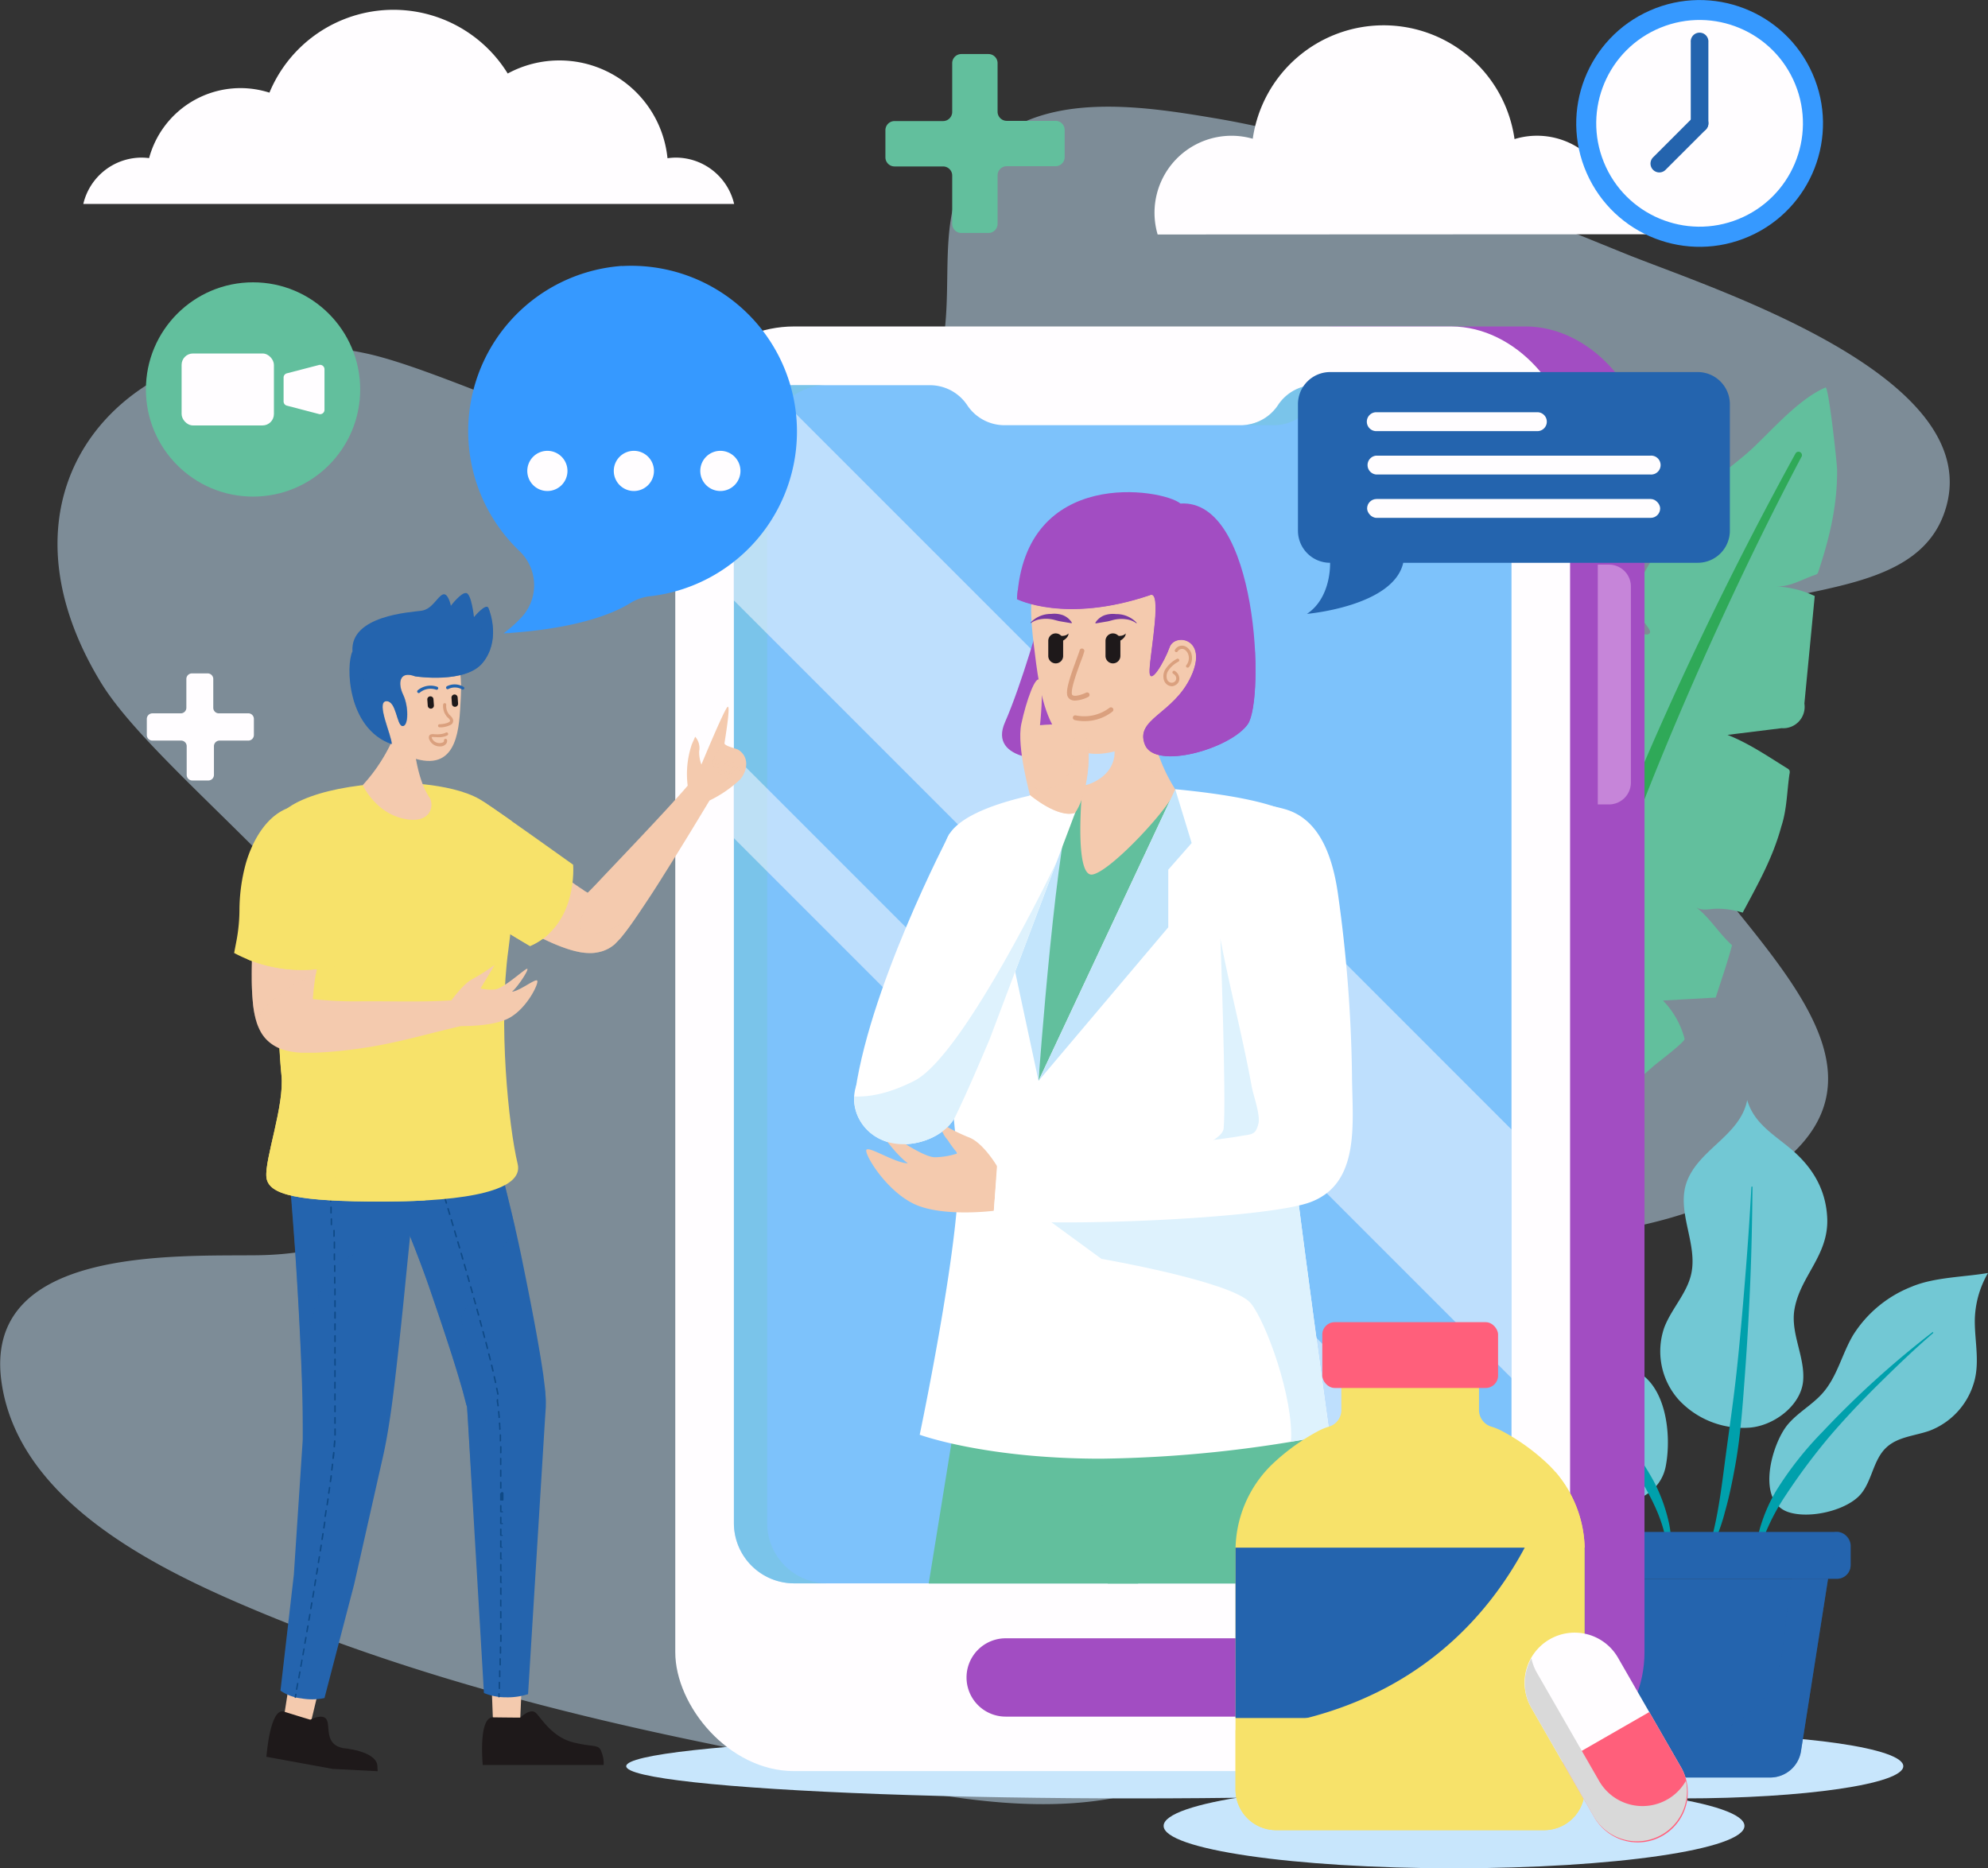 <svg xmlns="http://www.w3.org/2000/svg" viewBox="0 0 355.34 333.94"><rect x="0" y="0" width="355.34" height="333.94" fill="#333333" stroke="none"/><defs><style>.cls-1{isolation:isolate;}.cls-2,.cls-3{fill:#c8e6fc;}.cls-13,.cls-15,.cls-2,.cls-20,.cls-9{opacity:0.5;}.cls-13,.cls-2,.cls-20,.cls-24,.cls-28,.cls-3,.cls-31,.cls-32,.cls-9{mix-blend-mode:multiply;}.cls-4{fill:#62bf9d;}.cls-5{fill:#2fa958;}.cls-6{fill:#72c8d4;}.cls-7{fill:#00a0ac;}.cls-8,.cls-9{fill:#2464ae;}.cls-10,.cls-15{fill:#fffdff;}.cls-11,.cls-24{fill:#a24dc2;}.cls-12{fill:#7dc2fb;}.cls-14{fill:#78c5d9;}.cls-15{mix-blend-mode:soft-light;}.cls-16{fill:#fff;}.cls-17,.cls-20{fill:#f4caae;}.cls-18{fill:#c3e5fc;}.cls-19{fill:#def2fd;}.cls-21{fill:#1e191a;}.cls-22{fill:#daa07e;}.cls-23{fill:#7838a1;}.cls-25{fill:#c685d9;}.cls-26{fill:#0f4a87;}.cls-27,.cls-28{fill:#f7e26a;}.cls-29{fill:#3699ff;}.cls-30,.cls-31{fill:#ff5f7b;}.cls-32{fill:#d9d9d9;}</style></defs><g class="cls-1"><g id="Layer_2" data-name="Layer 2"><g id="Layer_1-2" data-name="Layer 1"><path class="cls-2" d="M216.9,21.09c-11.88-2-27.93-4.47-38.26,3.29-13.27,10-7.38,24.63-10.42,38.54-10.28,46.93-77.74,5.52-103,.2C26.18,54.91-4.71,84.53,18,121.93c13,21.48,74.47,61.24,55.13,91.13-5.57,8.6-17,11.18-27.23,11.3-15.22.16-49.33-1.4-45.58,23,3.11,20.32,25.89,32.09,42.8,39.37,26.59,11.43,54.77,19,83.09,24.82,27.14,5.55,67.33,20.64,92,1.54a24.33,24.33,0,0,0,8.2-10.48c6-16.38-9-31.85-6.38-47.71,2.75-16.49,22.14-26.5,36.73-29.83,18.09-4.14,37.66-3.51,54-12.24,43.54-23.21-15.37-53.51-17.44-79.62-2.88-36.38,45.81-18.45,54.14-41.35,8.92-24.52-42-40.43-57.08-46.57C269.25,36.74,242.16,25.29,216.9,21.09Z"/><ellipse class="cls-3" cx="259.9" cy="326.35" rx="51.91" ry="7.58"/><ellipse class="cls-3" cx="300.78" cy="315.68" rx="39.42" ry="5.76"/><ellipse class="cls-3" cx="202.95" cy="315.68" rx="91.02" ry="5.76"/><path class="cls-4" d="M303.06,162.09c1.15.84,2.59.32,3.8.33a15.25,15.25,0,0,1,4.63.7c2.74-5.13,5.38-9.76,6.91-15.41,1-3,1-6.27,1.46-9.39a1.09,1.09,0,0,0,0-.62,1,1,0,0,0-.37-.35c-3.48-2.15-6.85-4.48-10.71-6l9.68-1.2a3.82,3.82,0,0,0,4.06-4.4q.93-9.6,1.85-19.22a17.86,17.86,0,0,0-6.93-1.71c2.52.1,4.7-1.29,7-2.07a.9.9,0,0,0,.4-.21,1,1,0,0,0,.16-.32c2-6,3.41-11.82,3.37-18.23,0-1-1.51-15-2.08-14.73-4.67,2-9.35,7.38-13,10.83-2.13,2-4.53,3.66-6.7,5.65a1.67,1.67,0,0,0-.59.8,1.72,1.72,0,0,0,.11.89c.14.43.74,4.73,1.34,4.81a22.74,22.74,0,0,0-5.14.22,2.36,2.36,0,0,0-.78.16,2.41,2.41,0,0,0-.65.46c-3.88,3.41-6.77,8.55-8.94,13.27-.47,1,.25,2.36.73,3.25.3.56,2.43,2.91,2.27,3.4-.55,1.67-5.21-2.29-5.66-1.62q-7,10.64-13.1,21.81a4.11,4.11,0,0,0-.71,2.21,4.17,4.17,0,0,0,1.21,2.3l6.08,7.27c-3.11.89-7.35-.36-10.36-1.16a.78.78,0,0,0-.45,0,.77.77,0,0,0-.39.47,27,27,0,0,0-2.09,6.47c-.9,4.91-3.65,9.3-4.47,14.31-.08.53,6.81,2.36,7.29,4.08a22.43,22.43,0,0,0-8.67.58c-1.58.46-.51,9.08-.29,10.31a32,32,0,0,0,4.41,11.4c2.47,3.88,6,8.13,10.88,8.15a15.58,15.58,0,0,0,11.08-3.9l5.88-5.15c.6-.53,5.66-4.33,5.53-4.85a15.41,15.41,0,0,0-3.87-6.85l9.43-.53c1-3.11,2.06-6.17,2.92-9.35C307.18,166.78,305.57,163.92,303.06,162.09Z"/><path class="cls-5" d="M322,81.65c-5.74,10.86-11.1,21.95-16.17,33.15s-9.83,22.54-14.18,34-8.21,23.15-11.36,35c-.79,3-1.6,5.91-2.2,8.91s-1.36,6-1.92,9-1.07,6-1.48,9c-.19,1.49-.37,3-.48,4.48-.06.74-.11,1.48-.13,2.21l0,1.07c0,.32,0,.77,0,.9v.08a2.1,2.1,0,0,1-4.17.48v-.07a11.82,11.82,0,0,1,0-1.4l0-1.24c.05-.81.11-1.6.19-2.4.15-1.58.37-3.13.6-4.68.48-3.09,1.07-6.15,1.7-9.19s1.41-6,2.13-9.06,1.55-6,2.41-9c3.43-11.9,7.58-23.56,12.16-35s9.61-22.74,14.92-33.87S315,91.85,320.93,81.06a.61.61,0,0,1,.84-.24.62.62,0,0,1,.25.82Z"/><path class="cls-6" d="M341.64,230c4.06-1.73,9.35-1.73,13.7-2.47a17.4,17.4,0,0,0-2.36,8.61c0,3.72.95,7.57-.22,11.2a13.13,13.13,0,0,1-7.86,8.38c-2.63.93-5.68,1.07-7.73,3-2.5,2.31-2.56,6.45-5,8.79-2.78,2.63-8.89,3.95-12.5,2.76-5.86-1.93-3-12.23-.11-15.67,1.8-2.14,4.37-3.5,6.21-5.59,2.65-3,3.45-7,5.46-10.38A21.68,21.68,0,0,1,341.64,230Z"/><path class="cls-6" d="M258.47,239.53a10.9,10.9,0,0,0,5.47,8c3.06,1.67,7,1.94,9.23,4.64,2,2.49,1.73,6.06,2.73,9.1a11.13,11.13,0,0,0,7.37,7.12c5.45,1.56,13.22,0,14.46-6.28,1.08-5.47.19-14.86-5.84-17.31-3.26-1.33-7.82-.63-10.15-3.74-1.58-2.11-1.18-5.06-2-7.57-2.77-8.87-16.48-8.06-23.72-7.29C257.53,226,258.29,238.12,258.47,239.53Z"/><path class="cls-6" d="M297.46,237.32c1.27-3.38,4.07-6.12,4.84-9.65,1.14-5.21-2.43-10.69-1-15.81,1.8-6.29,9.73-8.69,11-15.24,1.18,4.12,4.7,6.13,7.81,8.74,3.81,3.21,6.25,7.18,6.49,12.31.32,6.82-5,10.5-5.9,16.66-.57,4.16,1.93,8.24,1.6,12.43-.34,4.49-5.39,8.24-9.89,8.43a15.71,15.71,0,0,1-12.35-5A13,13,0,0,1,297.46,237.32Z"/><path class="cls-7" d="M264.59,233.2c3.82,3.1,7.47,6.39,11,9.81a135.2,135.2,0,0,1,10.05,10.69c1.57,1.87,3,3.82,4.41,5.82.71,1,1.36,2,2,3s1.3,2,1.87,3.09c2.36,4.16,4.35,8.68,4.1,13.62a.11.11,0,0,0,.09.11.1.1,0,0,0,.1-.07,15.6,15.6,0,0,0,0-7.5,29.94,29.94,0,0,0-2.64-7.07,58.19,58.19,0,0,0-8.83-12,136,136,0,0,0-10.55-10.39c-3.71-3.25-7.54-6.36-11.53-9.26a.09.09,0,0,0-.11.15Z"/><path class="cls-7" d="M345.43,238.1a167,167,0,0,0-19.64,17.79,61.14,61.14,0,0,0-8.27,10.49,28.58,28.58,0,0,0-2.76,6.18,12.06,12.06,0,0,0-.28,6.73.09.09,0,0,0,.12.06.11.11,0,0,0,.07-.1A14.2,14.2,0,0,1,316,273a38.22,38.22,0,0,1,3.11-5.63,113.26,113.26,0,0,1,7.79-10.48c2.84-3.33,5.87-6.53,9-9.62s6.31-6.14,9.63-9a.1.1,0,0,0,0-.14A.09.09,0,0,0,345.43,238.1Z"/><path class="cls-7" d="M313.05,212.17c-.3,5.54-.69,11.07-1.14,16.59s-.92,11.05-1.52,16.55-1.43,11-2.14,16.45-1.42,10.95-3.18,16.19h0a.1.1,0,0,0,.06.13.1.1,0,0,0,.11-.05,33.18,33.18,0,0,0,3.08-7.8c.77-2.7,1.32-5.44,1.82-8.18,1-5.5,1.36-11.06,1.77-16.6s.72-11.08.95-16.63.33-11.1.38-16.65a.09.09,0,0,0-.1-.09A.09.09,0,0,0,313.05,212.17Z"/><path class="cls-8" d="M283.48,282.18l4.86,30.95A5.57,5.57,0,0,0,294,317.7h22.25a5.57,5.57,0,0,0,5.64-4.57l4.86-30.95Z"/><path class="cls-9" d="M320.34,282.18c-.29,1.85-.59,3.71-.88,5.57-.73,4.68-.5,9.9-3,14.07-2.18,3.57-5.68,6-9.3,7.92s-6.46,1.58-10.49,1.58h-8c-.19,0-.36,0-.54,0l.29,1.85A5.57,5.57,0,0,0,294,317.7h22.25a5.57,5.57,0,0,0,5.64-4.57l4.86-30.95Z"/><rect class="cls-8" x="279.42" y="273.81" width="51.36" height="8.37" rx="2.44"/><path class="cls-9" d="M328.34,273.81h-.42v3.51a2.44,2.44,0,0,1-2.44,2.44H279.42a2.45,2.45,0,0,0,2.44,2.42h46.48a2.45,2.45,0,0,0,2.45-2.45v-3.48A2.45,2.45,0,0,0,328.34,273.81Z"/><circle class="cls-4" cx="45.23" cy="69.61" r="19.15"/><rect class="cls-10" x="32.46" y="63.18" width="16.5" height="12.86" rx="2.03"/><path class="cls-10" d="M57,65.24l-5.7,1.48a.78.78,0,0,0-.61.76v4.26a.78.78,0,0,0,.61.77L57,74a.78.78,0,0,0,1-.76V66A.79.79,0,0,0,57,65.24Z"/><rect class="cls-11" x="217.84" y="58.35" width="76.1" height="258.21" rx="21.25"/><rect class="cls-10" x="120.7" y="58.35" width="159.94" height="258.21" rx="21.25"/><path class="cls-12" d="M259.4,68.82H235.14a8,8,0,0,0-6.68,3.58h0A8,8,0,0,1,221.78,76H179.57a8,8,0,0,1-6.68-3.57h0a8,8,0,0,0-6.68-3.58H142A10.78,10.78,0,0,0,131.18,79.6V272.26A10.77,10.77,0,0,0,142,283H259.4a10.77,10.77,0,0,0,10.77-10.77V79.6A10.78,10.78,0,0,0,259.4,68.82Z"/><g class="cls-13"><path class="cls-14" d="M234.41,72.4h0a8,8,0,0,1,6.69-3.58h-6a8,8,0,0,0-6.68,3.58h0A8,8,0,0,1,221.78,76h5.95A8,8,0,0,0,234.41,72.4Z"/><path class="cls-14" d="M137.13,272.26V79.6a10.78,10.78,0,0,1,10.78-10.78H142A10.78,10.78,0,0,0,131.18,79.6V272.26A10.77,10.77,0,0,0,142,283h5.95A10.77,10.77,0,0,1,137.13,272.26Z"/></g><path class="cls-11" d="M221.59,292.82H179.76a7,7,0,0,0,0,14h41.83a7,7,0,0,0,0-14Z"/><path class="cls-15" d="M270.17,246.31V201.88L137.91,69.61a10.77,10.77,0,0,0-6.73,10v27.71Z"/><path class="cls-15" d="M131.18,135v14.81L263.57,282.2a10.8,10.8,0,0,0,6.47-8.34Z"/><path class="cls-4" d="M202.5,250.45a42.94,42.94,0,0,1,.93,32.58H166l5.13-31.68Z"/><path class="cls-4" d="M234.21,249.46a55.09,55.09,0,0,1-1.6,33.57H198l-2.15-29.88Z"/><path class="cls-16" d="M196.77,140.2S225,141,231.61,146s-1.84,49.9,0,65,6.06,45.44,6.06,45.44a224.3,224.3,0,0,1-40.9,4.28c-20.76,0-32.38-4.28-32.38-4.28s7.93-37.7,6.83-48.92-4.95-49.78-2-57.52S196.77,140.2,196.77,140.2Z"/><path class="cls-16" d="M169.73,149s-14.92,28.42-17.07,47.74c4.43,9.33,16.89,2.65,16.89,2.65s9.88-37.19,10.87-43.53S169.73,149,169.73,149Z"/><path class="cls-4" d="M210.07,141.08l-24.44,52.1s1.42-42.23,6.59-52.34C194.15,139.9,207.94,139.32,210.07,141.08Z"/><path class="cls-17" d="M205.37,125.94a30.26,30.26,0,0,0,4.7,15.14c0,2.22-11.5,14.78-14.84,15.23s-1.75-15.81-1.75-15.81,8.1-1.49,5.11-9.66C199.25,127.94,205.37,125.94,205.37,125.94Z"/><polygon class="cls-18" points="210.07 141.08 213 150.68 208.82 155.44 208.82 165.74 185.63 193.18 210.07 141.08"/><path class="cls-18" d="M185.63,193.18s3.3-46,6.59-52.34l-7,7.13v6L179,162.25Z"/><path class="cls-16" d="M192.16,145.32l-15.26,40.4c-1.93,4.54-3.82,9-6.07,13.7-2,4.11-8.44,6.25-12.9,4.44s-6.48-6.61-4.52-10.72a9.13,9.13,0,0,1,.45-.82l0-.08c2.49-3.86,5-8.12,7.4-12.3l7.25-12.71,15.56-25.11S193.05,143.12,192.16,145.32Z"/><path class="cls-17" d="M178.28,208.54s-2.47-4.24-5.06-5.24a31.47,31.47,0,0,1-3.43-1.61c-.22-.12-1.29-.87-1.53-.7s.1,1,.17,1.25a5.2,5.2,0,0,0,.94,1.49,24.17,24.17,0,0,0,1.79,2.42,13.58,13.58,0,0,1-4,.69c-2.33.07-8.54-4.63-9.66-5s2.78,4.71,4.78,6.08c-2.17,0-6.82-3-7.39-2.44s3.33,7.19,8.39,9.66,14.35,1.27,14.35,1.27Z"/><path class="cls-19" d="M218.14,167.83s1.07,28.59.58,33.86-37.32,12-37.32,12L196.87,225s23.55,4.07,26.71,7.95c2.74,3.38,7.7,17,7.17,24.73,4.3-.71,6.92-1.26,6.92-1.26s-4.22-30.35-6.06-45.44c-1-8.43,1.16-26.17,2.14-41.06C226.93,168,221,165.89,218.14,167.83Z"/><path class="cls-16" d="M178.28,207.31c10.4-.14,39.07-3.46,43.11-4.2,2.39-.43,3-.16,3.54-2.25.39-1.59-.89-5-1.19-6.63-2.44-13.45-6.65-27.16-7.59-40.83-.45-6.38,3-11.73,13.47-8.79,5.75,1.61,8.48,7.48,9.57,15.45a252.76,252.76,0,0,1,2.47,32.28c.06,8.27,1.59,19.25-7.55,22.57-8.05,2.92-45.86,4.5-56.56,3Z"/><path class="cls-19" d="M188.91,153.92s-16.53,34.7-25.48,39.26c-4.8,2.44-8.37,2.91-10.75,2.79a8.08,8.08,0,0,0,5.25,7.89c4.46,1.81,10.94-.33,12.9-4.44,2.25-4.69,4.14-9.16,6.07-13.7l12-31.8Z"/><path class="cls-20" d="M208.28,137.92a31.14,31.14,0,0,1-2.91-12s-6.12,2-6.78,4.9a9.06,9.06,0,0,1,.62,4.06A12.44,12.44,0,0,0,208.28,137.92Z"/><path class="cls-11" d="M186,110.18s-3.33,12-6.37,18.92,7.76,7.46,13.67,5.93S193.56,112.86,186,110.18Z"/><path class="cls-17" d="M216.17,107.39s-.91,21.1-15,26.3-15.35-10.15-16.39-18.47-2-22,16.59-22C216.39,93.23,216.17,107.39,216.17,107.39Z"/><path class="cls-11" d="M181.8,107.05s8.59,4.42,23.7-.68c2.33-1.24.16,9.89,0,13.29s2.64-1.39,3.57-4,7-1.61,3.85,5.2-10.08,7.57-8.26,12.2,15.27.77,18.37-3.6S224.85,89.13,211,90C207.76,87.33,183.15,83.38,181.8,107.05Z"/><path class="cls-21" d="M198.94,113.21a1.33,1.33,0,0,1,1.32,1.35l0,2.68a1.33,1.33,0,0,1-2.66,0l0-2.67A1.33,1.33,0,0,1,198.94,113.21Z"/><path class="cls-21" d="M188.71,113.21a1.33,1.33,0,0,1,1.32,1.35l0,2.68a1.33,1.33,0,1,1-2.66,0l0-2.67A1.33,1.33,0,0,1,188.71,113.21Z"/><path class="cls-22" d="M192.18,125.22a1.75,1.75,0,0,1-.83-.18,1.22,1.22,0,0,1-.62-1c-.13-1.17.72-3.59,1.68-6.18.27-.74.53-1.43.57-1.64a.43.43,0,0,1,.84.16,14.9,14.9,0,0,1-.61,1.77c-.65,1.77-1.74,4.73-1.63,5.8,0,.22.11.29.18.33.46.25,1.66-.13,2.37-.48a.44.44,0,0,1,.58.2.43.43,0,0,1-.2.57A5.87,5.87,0,0,1,192.18,125.22Z"/><path class="cls-22" d="M193.85,128.89a7.87,7.87,0,0,1-1.76-.19.44.44,0,0,1-.31-.53.43.43,0,0,1,.53-.3,7.45,7.45,0,0,0,6-1.36.44.44,0,0,1,.6.07.43.43,0,0,1-.07.61A8.07,8.07,0,0,1,193.85,128.89Z"/><path class="cls-21" d="M199.61,113.63s1.13.2,1.6-.42c.06.67-.85,1.29-1.19,1.39S199.61,113.63,199.61,113.63Z"/><path class="cls-21" d="M189.38,113.63s1.13.2,1.6-.42c.06.67-.85,1.29-1.2,1.39S189.38,113.63,189.38,113.63Z"/><path class="cls-23" d="M195.79,111.3a3.31,3.31,0,0,1,1.63-1.33,4.65,4.65,0,0,1,2.06-.21,4.94,4.94,0,0,1,3.68,1.54.05.05,0,0,1,0,.08.06.06,0,0,1-.07,0h0a3.89,3.89,0,0,0-1.72-.68,5.92,5.92,0,0,0-1.83,0c-.62.08-1.18.32-1.77.4l-1.89.32h0s-.07,0-.07,0S195.79,111.31,195.79,111.3Z"/><path class="cls-23" d="M191.5,111.39l-1.88-.32c-.59-.08-1.16-.32-1.77-.4a5.91,5.91,0,0,0-1.83,0,3.89,3.89,0,0,0-1.73.68h0a.06.06,0,0,1-.08,0,.11.11,0,0,1,0-.08,5,5,0,0,1,3.68-1.54,4.65,4.65,0,0,1,2.06.21,3.31,3.31,0,0,1,1.63,1.33.05.05,0,0,1,0,.08h-.05Z"/><path class="cls-22" d="M212.25,119.33a.34.34,0,0,1-.18-.07.29.29,0,0,1,0-.4,2,2,0,0,0,.39-1.63,1.67,1.67,0,0,0-.74-1.13.91.91,0,0,0-1.22.33.28.28,0,1,1-.48-.3,1.44,1.44,0,0,1,2-.52,2.16,2.16,0,0,1,1,1.51,2.64,2.64,0,0,1-.5,2.1A.3.3,0,0,1,212.25,119.33Z"/><path class="cls-22" d="M209.49,122.66a1.54,1.54,0,0,1-.71-.19,1.56,1.56,0,0,1-.76-1,2.4,2.4,0,0,1,.23-1.77,5.51,5.51,0,0,1,2.11-1.94.29.29,0,0,1,.39.11.28.28,0,0,1-.11.39,4.86,4.86,0,0,0-1.89,1.72,1.79,1.79,0,0,0-.18,1.33,1,1,0,0,0,.49.63.84.84,0,0,0,.74,0,.74.74,0,0,0,.42-.52c.15-.61-.49-1-.52-1a.29.29,0,0,1-.1-.39.3.3,0,0,1,.4-.1,1.63,1.63,0,0,1,.78,1.65,1.31,1.31,0,0,1-.75.91A1.29,1.29,0,0,1,209.49,122.66Z"/><path class="cls-17" d="M184.12,142.12s-2.43-8.64-1.57-12.71,2.59-9,3.34-7.79,0,8,0,8,5.55-.62,7.53.74,1.43,11.08-1.26,14.93C189.1,146.33,184.12,142.12,184.12,142.12Z"/><path class="cls-24" d="M223,129.44c1.08-1.55,1.62-6.83,1.31-13-12.65,1.82-10.39-9.61-11.31-12.85s-3.27-3.78-10.84,0c-7.3,3.49-16.83,2.41-20.24,1.86-.06.54-.11,1.07-.15,1.64,0,0,8.59,4.42,23.7-.68,2.33-1.24.16,9.89,0,13.29s2.64-1.39,3.57-4,7-1.61,3.85,5.2-10.08,7.57-8.26,12.2S219.93,133.81,223,129.44Z"/><path class="cls-20" d="M192.28,129.9c-.29,2.84-.26,7.95-2.48,10-1.48,1.39-4.13,1.14-6.06.7.22.91.38,1.48.38,1.48s5,4.21,8,3.2c2.69-3.85,3.24-13.57,1.26-14.93A4.3,4.3,0,0,0,192.28,129.9Z"/><path class="cls-25" d="M287.59,100.92h-2v42.86h2a3.92,3.92,0,0,0,3.92-3.93v-35A3.91,3.91,0,0,0,287.59,100.92Z"/><path class="cls-17" d="M93.28,300.41,93,307s-.66.94-2.7.85-2.21-.9-2.21-.9l-.25-6.5Z"/><path class="cls-21" d="M93,307s1.82-1.82,2.82-.81,2.9,4.3,6.66,5.24,4.6.21,5.07,1.82a5.12,5.12,0,0,1,.34,2.22H86.29s-.83-8.56,1.81-8.52S93,307,93,307Z"/><path class="cls-8" d="M87.48,200.33c2,9,4,15.8,5.83,24.81.92,4.51,1.82,9,2.65,13.61.41,2.3.81,4.63,1.16,7.06l.24,1.94.12,1c0,.4.06.93.08,1.38s0,1,0,1.38l-.06.85-.11,1.7-3,48.74a11.72,11.72,0,0,1-3.89.57,10.29,10.29,0,0,1-4-.77L83.64,254l-.11-1.71-.06-.85a1.93,1.93,0,0,0-.11-.32l-.63-2.42c-.57-2-1.21-4.12-1.88-6.23-1.35-4.23-2.8-8.5-4.26-12.76-3-8.53-6-15-9.12-23.45Z"/><path class="cls-9" d="M87.48,200.33l-20,5.93c3.1,8.46,6.17,14.92,9.12,23.45,1.46,4.26,2.91,8.53,4.26,12.76.67,2.11,1.31,4.21,1.88,6.23l.63,2.42a1.93,1.93,0,0,1,.11.32l.06.85.11,1.71.88,14.58h0s2.07-16.67,3.19-18.39-2.4-3.19-2.4-3.19-2.89-7.11-2.78-11.77c.69-2.15,5.81-10,9.56-15.67C90.61,213.08,89.07,207.36,87.48,200.33Z"/><path class="cls-17" d="M57.1,301.46l-1.53,6.37s-.83.8-2.81.32-2-1.31-2-1.31l1-6.43Z"/><path class="cls-21" d="M47.62,314s.63-8.87,3.14-8.07,4.7,1.44,4.7,1.44,2.25-1.21,2.93,0-.44,4.4,2.91,5.08c0,0,5.7.44,6.14,3l.07,1.13-8.09-.42Z"/><path class="cls-8" d="M74.79,205.26c-.73,8.93-1.51,15.67-2.38,24.57-.44,4.44-.9,8.89-1.41,13.36s-1,8.91-1.85,13.69c-.09.57-.25,1.31-.37,1.95l-.21,1-.18.81-.73,3.22-1.45,6.43L63.3,283.18,58,303.5a10.77,10.77,0,0,1-4.14.06,8.14,8.14,0,0,1-3.73-1.38l2.39-20.7.88-13.34.44-6.68.22-3.34.05-.82,0-.65c0-.45,0-.8,0-1.33,0-4-.12-8.42-.31-12.76s-.41-8.73-.68-13.12c-.51-8.76-1.11-15.49-1.77-24.23Z"/><path class="cls-9" d="M53.16,229.44q.41,6.59.68,13.12c.06,1.25.11,2.51.15,3.76h0s.92-11.69,4.37-17.68c2.57-4.47,11-7.69,15.08-9,.48-4.61.92-9.1,1.35-14.35l-23.4,0C52.05,214,52.65,220.68,53.16,229.44Z"/><path class="cls-26" d="M59,210.65a.14.14,0,0,1-.13-.13V210a.13.13,0,0,1,.13-.13h0a.13.13,0,0,1,.13.13l0,.51a.13.13,0,0,1-.13.14Z"/><path class="cls-26" d="M53,302.05h0a.13.13,0,0,1-.11-.15l.19-1a.13.13,0,0,1,.15-.11.12.12,0,0,1,.1.15l-.18,1A.13.13,0,0,1,53,302.05ZM53.4,300h0a.13.13,0,0,1-.11-.15l.18-1a.13.13,0,1,1,.26,0l-.18,1A.14.14,0,0,1,53.4,300Zm.36-2.06h0a.14.14,0,0,1-.11-.16l.19-1a.13.13,0,1,1,.25,0l-.18,1A.13.13,0,0,1,53.76,297.93Zm.37-2.06h0a.12.12,0,0,1-.1-.15l.18-1a.13.13,0,0,1,.15-.11.12.12,0,0,1,.1.15l-.18,1A.13.13,0,0,1,54.13,295.87Zm.35-2.06h0a.13.13,0,0,1-.11-.15l.18-1a.13.13,0,0,1,.15-.11.13.13,0,0,1,.11.15l-.18,1A.12.12,0,0,1,54.48,293.81Zm.36-2.06h0a.13.13,0,0,1-.11-.15l.18-1a.13.13,0,0,1,.15-.11.13.13,0,0,1,.11.15l-.18,1A.13.13,0,0,1,54.84,291.75Zm.35-2.06h0a.13.13,0,0,1-.11-.15l.18-1a.13.13,0,0,1,.15-.11.12.12,0,0,1,.1.15c-.05.35-.11.69-.17,1A.13.13,0,0,1,55.19,289.69Zm.35-2.06h0a.13.13,0,0,1-.11-.15l.17-1c0-.07.09-.13.15-.11a.13.13,0,0,1,.11.15l-.17,1A.13.13,0,0,1,55.54,287.63Zm.35-2.06h0a.12.12,0,0,1-.1-.15l.17-1a.13.13,0,0,1,.15-.11.13.13,0,0,1,.11.15l-.18,1A.12.12,0,0,1,55.89,285.57Zm.34-2.06h0a.13.13,0,0,1-.11-.15c.06-.35.11-.69.17-1a.13.13,0,0,1,.15-.11.13.13,0,0,1,.11.15c-.06.34-.12.69-.17,1A.14.14,0,0,1,56.23,283.51Zm.33-2.06h0a.13.13,0,0,1-.1-.16c.05-.34.11-.68.16-1a.13.13,0,0,1,.15-.1.13.13,0,0,1,.11.15c0,.34-.11.68-.17,1A.13.13,0,0,1,56.56,281.45Zm.34-2.06h0a.13.13,0,0,1-.11-.15l.17-1a.12.12,0,0,1,.14-.11.12.12,0,0,1,.11.15l-.16,1A.14.14,0,0,1,56.9,279.39Zm.33-2.07h0a.13.13,0,0,1-.11-.15l.16-1a.13.13,0,0,1,.15-.11.13.13,0,0,1,.11.15l-.16,1A.14.14,0,0,1,57.23,277.32Zm.32-2.06h0a.13.13,0,0,1-.11-.15l.16-1a.13.13,0,0,1,.15-.11.13.13,0,0,1,.11.15l-.16,1A.14.14,0,0,1,57.55,275.26Zm.32-2.06h0a.12.12,0,0,1-.11-.14l.15-1a.13.13,0,0,1,.15-.11.13.13,0,0,1,.11.15l-.15,1A.14.14,0,0,1,57.87,273.2Zm.3-2.07h0A.13.13,0,0,1,58,271l.16-1c0-.08.06-.13.14-.11a.11.11,0,0,1,.11.14l-.15,1A.13.13,0,0,1,58.17,271.13Zm.3-2.07h0a.13.13,0,0,1-.12-.15l.15-1a.12.12,0,0,1,.15-.11.12.12,0,0,1,.11.14l-.15,1A.13.13,0,0,1,58.47,269.06Zm.29-2.07h0a.13.13,0,0,1-.12-.15l.15-1a.13.13,0,0,1,.25,0l-.14,1A.13.13,0,0,1,58.76,267Zm.28-2.07h0a.13.13,0,0,1-.11-.15c.05-.35.09-.69.13-1a.14.14,0,0,1,.15-.12.13.13,0,0,1,.11.15c0,.34-.08.68-.13,1A.13.13,0,0,1,59,264.92Zm.26-2.07h0a.13.13,0,0,1-.12-.15l.12-1a.13.13,0,0,1,.15-.11.12.12,0,0,1,.11.14l-.12,1A.13.13,0,0,1,59.3,262.85Zm.24-2.08h0a.13.13,0,0,1-.12-.15c0-.35.07-.7.11-1a.12.12,0,0,1,.14-.12.14.14,0,0,1,.12.14c0,.34-.07.68-.11,1A.13.13,0,0,1,59.54,260.77Zm.2-2.08h0a.13.13,0,0,1-.12-.14c0-.37.06-.72.08-1a.13.13,0,0,1,.14-.13.13.13,0,0,1,.12.14c0,.33-.05.68-.08,1.05A.13.13,0,0,1,59.74,258.69Zm.14-2.09h0a.12.12,0,0,1-.12-.14c0-.14,0-.28,0-.41s0-.41,0-.63a.13.13,0,0,1,.13-.13.13.13,0,0,1,.13.14c0,.22,0,.42,0,.62s0,.28,0,.43A.13.13,0,0,1,59.88,256.6Zm0-2.09h0a.13.13,0,0,1-.13-.13c0-.33,0-.68,0-1a.13.13,0,0,1,.13-.13h0a.13.13,0,0,1,.13.13c0,.36,0,.71,0,1A.13.13,0,0,1,59.91,254.51Zm0-2.09a.12.12,0,0,1-.13-.13v-1a.13.13,0,0,1,.13-.13h0a.13.13,0,0,1,.13.13v1a.13.13,0,0,1-.13.13Zm0-2.08a.13.13,0,0,1-.13-.13v-1.05a.12.12,0,0,1,.12-.13h0a.13.13,0,0,1,.13.13v1a.13.13,0,0,1-.13.14Zm0-2.09a.14.14,0,0,1-.14-.13v-1.05a.13.13,0,0,1,.13-.13h0a.13.13,0,0,1,.13.13l0,1a.14.14,0,0,1-.13.14Zm0-2.09a.13.13,0,0,1-.13-.13l0-1.05a.13.13,0,0,1,.13-.13h0A.13.13,0,0,1,60,245l0,1A.14.14,0,0,1,59.86,246.16Zm0-2.09a.13.13,0,0,1-.13-.13l0-1a.13.13,0,0,1,.13-.14h0a.13.13,0,0,1,.13.13v1.05a.12.12,0,0,1-.12.13Zm0-2.09a.13.13,0,0,1-.13-.13l0-1a.14.14,0,0,1,.12-.14h0a.13.13,0,0,1,.13.13l0,1a.13.13,0,0,1-.13.13Zm0-2.09a.13.13,0,0,1-.13-.13l0-1a.13.13,0,0,1,.13-.13h0a.12.12,0,0,1,.13.12l0,1a.13.13,0,0,1-.13.13Zm0-2.09a.12.12,0,0,1-.13-.12l0-1.05a.13.13,0,0,1,.26,0l0,1a.12.12,0,0,1-.12.13Zm0-2.09a.12.12,0,0,1-.13-.12l0-1.05a.13.13,0,0,1,.13-.13.15.15,0,0,1,.14.12l0,1.05a.13.13,0,0,1-.13.13Zm0-2.09a.13.13,0,0,1-.13-.13l0-1a.13.13,0,0,1,.13-.13h0a.13.13,0,0,1,.13.12l0,1.05a.13.13,0,0,1-.13.13Zm0-2.08a.13.13,0,0,1-.13-.13l0-1a.14.14,0,0,1,.12-.15h0a.13.13,0,0,1,.13.12v0l0,1a.14.14,0,0,1-.13.14Zm-.05-2.09a.13.13,0,0,1-.13-.13l0-1a.13.13,0,0,1,.13-.14.14.14,0,0,1,.13.13l0,1a.13.13,0,0,1-.13.14Zm0-2.09a.13.13,0,0,1-.13-.13l0-1a.14.14,0,0,1,.13-.14h0a.13.13,0,0,1,.13.13l0,1a.13.13,0,0,1-.13.13Zm-.06-2.09a.13.13,0,0,1-.13-.13l0-1a.13.13,0,0,1,.13-.13h0a.12.12,0,0,1,.13.12l0,1a.13.13,0,0,1-.13.13Zm0-2.09a.12.12,0,0,1-.13-.12l0-1.05a.13.13,0,0,1,.13-.13h0a.12.12,0,0,1,.13.12l0,1.05a.13.13,0,0,1-.13.13Zm-.06-2.09a.12.12,0,0,1-.13-.12l0-1.05a.13.13,0,0,1,.13-.13h0a.13.13,0,0,1,.13.13l0,1a.13.13,0,0,1-.13.13ZM59.23,219a.13.13,0,0,1-.13-.13l0-1a.13.13,0,0,1,.26,0l0,1a.14.14,0,0,1-.13.14Zm-.06-2.09a.13.13,0,0,1-.13-.13l0-1a.13.13,0,0,1,.13-.14h0a.13.13,0,0,1,.13.13l0,1a.14.14,0,0,1-.13.14Zm-.06-2.09a.13.13,0,0,1-.13-.13l0-1a.13.13,0,0,1,.13-.14h0a.13.13,0,0,1,.13.13l0,1a.13.13,0,0,1-.12.14Zm-.06-2.09a.13.13,0,0,1-.13-.13l0-1.05a.12.12,0,0,1,.12-.13h0a.12.12,0,0,1,.13.12l0,1a.14.14,0,0,1-.13.14Z"/><path class="cls-26" d="M52.77,303.48h0a.13.13,0,0,1-.11-.15l.1-.51a.12.12,0,0,1,.15-.1.12.12,0,0,1,.1.15l-.09.51A.14.14,0,0,1,52.77,303.48Z"/><path class="cls-26" d="M78.55,210.63a.14.14,0,0,1-.12-.1l-.15-.49a.14.14,0,0,1,.09-.17.13.13,0,0,1,.16.09l.15.5a.13.13,0,0,1-.09.16Z"/><path class="cls-26" d="M89.26,301.9h0a.15.15,0,0,1-.13-.14c0-.31,0-.66,0-1.05a.13.13,0,0,1,.13-.13h0a.13.13,0,0,1,.13.14q0,.58,0,1A.14.14,0,0,1,89.26,301.9Zm.06-2.11h0a.13.13,0,0,1-.13-.14l0-1a.12.12,0,0,1,.13-.12h0a.13.13,0,0,1,.13.13l0,1.05A.13.13,0,0,1,89.32,299.79Zm.07-2.11h0a.12.12,0,0,1-.12-.13l0-1.05a.13.13,0,0,1,.13-.13h0a.13.13,0,0,1,.13.13l0,1.06A.12.12,0,0,1,89.39,297.68Zm.06-2.1h0a.14.14,0,0,1-.12-.14l0-1.05a.13.13,0,0,1,.13-.13h0a.13.13,0,0,1,.13.14l0,1.05A.13.13,0,0,1,89.45,295.58Zm.06-2.11h0a.12.12,0,0,1-.12-.13l0-1.06a.15.15,0,0,1,.14-.12.13.13,0,0,1,.13.13l0,1A.13.13,0,0,1,89.51,293.47Zm0-2.11h0a.13.13,0,0,1-.13-.13l0-1.05a.13.13,0,0,1,.13-.13h0a.13.13,0,0,1,.13.13l0,1.06A.12.12,0,0,1,89.56,291.36Zm0-2.1h0a.13.13,0,0,1-.13-.14l0-1.05c0-.07,0-.14.13-.13a.15.15,0,0,1,.13.14l0,1.05A.13.13,0,0,1,89.61,289.26Zm0-2.11h0a.13.13,0,0,1-.13-.13c0-.35,0-.7,0-1a.13.13,0,0,1,.13-.13h0a.12.12,0,0,1,.12.13c0,.36,0,.71,0,1.06A.12.12,0,0,1,89.66,287.15Zm0-2.1h0a.14.14,0,0,1-.13-.14l0-1.05a.14.14,0,0,1,.14-.13h0a.13.13,0,0,1,.13.14l0,1.05A.14.14,0,0,1,89.7,285.05Zm0-2.11h0a.13.13,0,0,1-.13-.13l0-1.05a.13.13,0,0,1,.13-.13h0a.13.13,0,0,1,.13.13l0,1.05A.13.13,0,0,1,89.75,282.94Zm0-2.1h0a.15.15,0,0,1-.13-.14c0-.35,0-.7,0-1.05a.13.13,0,0,1,.13-.13h0a.13.13,0,0,1,.13.13c0,.36,0,.71,0,1.06A.13.13,0,0,1,89.78,280.84Zm0-2.11h0a.13.13,0,0,1-.13-.13l0-1.06a.13.13,0,0,1,.13-.13h0a.13.13,0,0,1,.13.13v1.06A.14.14,0,0,1,89.81,278.73Zm0-2.11h0a.13.13,0,0,1-.13-.13v-1.06a.13.13,0,0,1,.13-.13h0a.13.13,0,0,1,.13.13v1.06A.13.13,0,0,1,89.84,276.62Zm0-2.11h0a.13.13,0,0,1-.13-.13v-1.05a.13.13,0,0,1,.13-.13h0a.13.13,0,0,1,.13.13v1.05A.13.13,0,0,1,89.86,274.51Zm0-2.1h0a.13.13,0,0,1-.13-.13v-1.06a.13.13,0,0,1,.13-.13h0a.13.13,0,0,1,.13.13v1.06A.13.13,0,0,1,89.88,272.41Zm0-2.11h0a.13.13,0,0,1-.13-.13v-1.05a.13.13,0,0,1,.26,0v1.05A.13.13,0,0,1,89.89,270.3Zm0-2.1a.13.13,0,0,1-.13-.13V267a.13.13,0,0,1,.13-.13h0A.13.13,0,0,1,90,267v1.06A.13.13,0,0,1,89.89,268.2Zm0-2.11a.13.13,0,0,1-.13-.13v-1a.13.13,0,0,1,.13-.13h0a.13.13,0,0,1,.13.13v1a.13.13,0,0,1-.13.13Zm0-2.11a.13.13,0,0,1-.14-.12c0-.36,0-.71,0-1.06a.13.13,0,0,1,.13-.13h0a.13.13,0,0,1,.13.13c0,.35,0,.7,0,1.05a.13.13,0,0,1-.13.13Zm0-2.1a.14.14,0,0,1-.14-.13c0-.36,0-.71,0-1.05a.13.13,0,0,1,.12-.14h0a.13.13,0,0,1,.13.13c0,.35,0,.7,0,1.06a.13.13,0,0,1-.13.13Zm0-2.11a.12.12,0,0,1-.13-.12l0-1.06a.13.13,0,0,1,.26,0q0,.51,0,1.05a.13.13,0,0,1-.13.13Zm-.06-2.1a.13.13,0,0,1-.13-.13c0-.36,0-.71,0-1.05a.12.12,0,0,1,.12-.13h0a.13.13,0,0,1,.13.12c0,.34,0,.7,0,1a.13.13,0,0,1-.13.14Zm-.09-2.1a.15.15,0,0,1-.14-.13q0-.54-.06-1.05a.15.15,0,0,1,.13-.14.13.13,0,0,1,.14.13q0,.51.06,1.05a.15.15,0,0,1-.13.14Zm-.13-2.11a.14.14,0,0,1-.14-.12c0-.36-.05-.71-.08-1a.13.13,0,0,1,.11-.15.14.14,0,0,1,.15.12c0,.33.06.69.09,1a.13.13,0,0,1-.12.14Zm-.21-2.09a.14.14,0,0,1-.13-.12c0-.24-.06-.48-.1-.69s0-.23,0-.34a.13.13,0,0,1,.11-.15.13.13,0,0,1,.15.1c0,.12,0,.24,0,.35s.07.45.1.7a.13.13,0,0,1-.11.15ZM89,249.29a.12.12,0,0,1-.13-.11c-.07-.33-.13-.67-.21-1a.15.15,0,0,1,.11-.16.14.14,0,0,1,.15.11c.07.36.14.7.2,1a.13.13,0,0,1-.1.16Zm-.42-2.07a.13.13,0,0,1-.13-.1c-.07-.34-.15-.68-.23-1a.13.13,0,1,1,.26-.06c.08.35.15.7.23,1a.14.14,0,0,1-.1.16Zm-.46-2.06a.14.14,0,0,1-.13-.1l-.24-1a.13.13,0,0,1,.1-.16.13.13,0,0,1,.16.1l.24,1a.14.14,0,0,1-.1.16Zm-.49-2a.12.12,0,0,1-.12-.1c-.09-.33-.17-.68-.26-1a.14.14,0,0,1,.1-.16.13.13,0,0,1,.16.1c.08.34.17.68.25,1a.13.13,0,0,1-.1.16Zm-.5-2A.13.13,0,0,1,87,241c-.09-.34-.17-.68-.26-1a.13.13,0,0,1,.1-.16.11.11,0,0,1,.15.09c.09.34.18.68.26,1a.13.13,0,0,1-.09.16Zm-.52-2a.14.14,0,0,1-.13-.1l-.26-1a.12.12,0,0,1,.09-.15.13.13,0,0,1,.16.09l.26,1a.13.13,0,0,1-.09.16Zm-.53-2a.13.13,0,0,1-.13-.09l-.27-1a.13.13,0,0,1,.25-.07l.27,1a.13.13,0,0,1-.09.16Zm-.55-2a.12.12,0,0,1-.12-.1c-.09-.34-.19-.68-.28-1a.13.13,0,0,1,.1-.16.13.13,0,0,1,.16.09l.27,1a.13.13,0,0,1-.09.16Zm-.55-2a.13.13,0,0,1-.12-.09l-.28-1a.12.12,0,0,1,.09-.16.13.13,0,0,1,.16.09l.28,1a.13.13,0,0,1-.09.16Zm-.55-2a.14.14,0,0,1-.13-.1c-.09-.34-.19-.68-.28-1a.14.14,0,0,1,.09-.17.14.14,0,0,1,.16.09c.09.34.19.68.28,1a.13.13,0,0,1-.09.16Zm-.57-2a.13.13,0,0,1-.12-.1l-.29-1a.13.13,0,0,1,.09-.16.14.14,0,0,1,.17.09l.28,1a.13.13,0,0,1-.09.16Zm-.57-2a.13.13,0,0,1-.12-.1l-.29-1a.13.13,0,0,1,.09-.16.12.12,0,0,1,.16.09l.29,1a.13.13,0,0,1-.09.16Zm-.57-2a.14.14,0,0,1-.13-.09l-.28-1a.13.13,0,0,1,.09-.16.13.13,0,0,1,.16.09l.29,1a.14.14,0,0,1-.09.17Zm-.58-2a.11.11,0,0,1-.12-.09l-.3-1a.14.14,0,1,1,.26-.08l.29,1a.13.13,0,0,1-.09.16Zm-.58-2a.14.14,0,0,1-.13-.1l-.29-1a.13.13,0,0,1,.25-.07l.29,1a.13.13,0,0,1-.09.16Zm-.59-2a.12.12,0,0,1-.12-.09l-.3-1a.13.13,0,0,1,.09-.16.12.12,0,0,1,.16.08l.3,1a.13.13,0,0,1-.09.16Zm-.59-2a.14.14,0,0,1-.13-.09l-.29-1a.13.13,0,0,1,.09-.16.13.13,0,0,1,.16.09l.3,1a.13.13,0,0,1-.09.16Zm-.59-2a.14.14,0,0,1-.13-.1l-.3-1a.13.13,0,0,1,.25-.07l.3,1a.13.13,0,0,1-.09.16Zm-.6-2a.13.13,0,0,1-.13-.09l-.3-1a.14.14,0,0,1,.09-.17.13.13,0,0,1,.16.09l.3,1a.14.14,0,0,1-.09.17Z"/><path class="cls-26" d="M89.2,303.39h0a.13.13,0,0,1-.13-.13l0-.52a.13.13,0,0,1,.13-.13h0a.13.13,0,0,1,.12.14l0,.52A.12.12,0,0,1,89.2,303.39Z"/><path class="cls-17" d="M131.94,134c-.35-.22-2.5-.67-2.44-1.17s1.19-7.13.52-6.46-4.65,10.28-4.65,10.28a6.36,6.36,0,0,1-.4-2.36,3.05,3.05,0,0,0-.71-2.61l-.6,1.35a16.56,16.56,0,0,0-.74,7.39c-3.35,4-14.27,15.35-16,17.22-.62.66-1.25,1.31-1.87,1.92-.41-.24-.89-.53-1.35-.84-.92-.61-1.89-1.32-2.86-2.05-1.93-1.48-3.87-3.09-5.79-4.75q-1.7-1.47-3.35-3c-.73-.65-2-2.41-3-2.3-1.79.21-2.72,2.7-3.08,4.19-.72,3,.05,5.79.73,8.7.47,2,.92,2.84,2.68,3.89s3.69,2.15,5.58,3.15c1.26.66,2.54,1.3,3.93,1.92.7.31,1.42.61,2.22.89a18.59,18.59,0,0,0,2.82.8,10.07,10.07,0,0,0,2.26.17c.25,0,.56-.05.83-.09a7.55,7.55,0,0,0,1-.24,7,7,0,0,0,1.15-.49,5.4,5.4,0,0,0,.62-.4l.29-.22a1.22,1.22,0,0,0,.21-.18l1-1.05c.28-.33.48-.61.73-.91.92-1.19,1.68-2.3,2.45-3.43,1.53-2.24,3-4.48,4.39-6.72,2.84-4.49,5.59-9,8.31-13.52a21.89,21.89,0,0,0,5.42-3.71C133.63,137.82,134,135.28,131.94,134Z"/><path class="cls-20" d="M108.8,169.51a5.4,5.4,0,0,0,.62-.4l.29-.22a1.22,1.22,0,0,0,.21-.18l1-1.05c.28-.33.48-.61.73-.91.92-1.19,1.68-2.3,2.45-3.43.2-.29.39-.58.58-.87a16.1,16.1,0,0,1-7.58,4.25,4.36,4.36,0,0,1-2.53,0c-1.34-.75-.55-2.6-.37-3.7.09-.54.52-3.66,0-4l-.48-.31c-.92-.61-1.89-1.32-2.86-2.05-.78-.6-1.57-1.24-2.36-1.88-1.69,2-5.11,5.9-5.86,6.86-.48.61-.22,2.32.2,3.95.59.33,1.18.66,1.78,1,1.26.66,2.54,1.3,3.93,1.92.7.31,1.42.61,2.22.89a18.59,18.59,0,0,0,2.82.8,10.07,10.07,0,0,0,2.26.17c.25,0,.56-.05.83-.09a7.55,7.55,0,0,0,1-.24A7,7,0,0,0,108.8,169.51Z"/><path class="cls-27" d="M102.44,154.55s-13.65-9.76-15.75-11.07c-1.38-.85-3.76-.19-5.94,2-5.09,5.19-4,11.47-1.13,13.85,3.43,2.89,15.12,9.76,15.12,9.76C103.4,165.27,102.44,154.55,102.44,154.55Z"/><path class="cls-28" d="M98.2,166.82c-1.52-.74-3.63-2.46-3.65-6.34a36.29,36.29,0,0,0-3.12-13.74c-2.21-1.55-4.07-2.84-4.74-3.26-1.38-.85-3.76-.19-5.94,2-5.09,5.19-4,11.47-1.13,13.85,3.43,2.89,15.12,9.76,15.12,9.76A11.8,11.8,0,0,0,98.2,166.82Z"/><path class="cls-27" d="M71.18,139.9s10.74,0,15.51,3.58c4.18,3.29,6,13.13,4.18,26.26s0,31.35,1.66,38.31c1.12,4.66-8.8,6.7-24,6.7s-20.61-1.11-20.91-4.39,3.28-12.88,2.69-18.25-2-37.33-1.49-43.85C49.19,143.49,58.65,140.2,71.18,139.9Z"/><path class="cls-28" d="M76.17,214.55c-3.93-.78-17.84-3.67-19.8-6.12-2.28-2.85-1.71-7,2.09-9.31s0-3.23-2.08-5.5,0-5.47,0-5.47l20.72-7.64-15.34-4.94v-13c-2.19,0-7.75,4.46-12.6,8.82.36,9.22.85,18.13,1.14,20.74.59,5.37-3,15-2.69,18.25s5.69,4.39,20.91,4.39C71.25,214.75,73.81,214.68,76.17,214.55Z"/><path class="cls-17" d="M73.85,132.59c.19.48.55,6.35,2.85,9.86,1,1.33.48,5-4.6,3.87s-7.26-6-7.26-6a30.56,30.56,0,0,0,5.8-9.15A23.77,23.77,0,0,0,73.85,132.59Z"/><path class="cls-17" d="M96,175.25c-.39-.31-3.11,1.87-4.48,2,1.17-1,3.31-4.37,2.63-4.08s-4.28,3.6-5.74,3.69a8.4,8.4,0,0,1-2.52-.19l2.52-4.2a38.44,38.44,0,0,1-4,2.55c-1.54.76-3.67,3.71-3.73,3.78-5.32.35-10.71.13-16,.17a68.26,68.26,0,0,1-8.76-.4h0c.06-1,.18-2.1.34-3.24.18-1.29.41-2.62.65-4,.5-2.68,1.09-5.4,1.71-8.12.68-2.94,1.25-4.6,2-7.55A7.27,7.27,0,1,0,46.45,153c-.36,3.17-.5,5-.78,8.22-.25,2.92-.46,5.85-.58,8.84-.06,1.5-.1,3-.09,4.57a45.86,45.86,0,0,0,.24,4.94,17.47,17.47,0,0,0,.66,3.26,10.33,10.33,0,0,0,.53,1.27,6.62,6.62,0,0,0,1.32,1.83,7.14,7.14,0,0,0,2.85,1.68,13.22,13.22,0,0,0,3.24.55c.91,0,1.73,0,2.54,0a81.76,81.76,0,0,0,9-.92c5.79-.87,11.39-2.56,17-3.84,1.52,0,6.39-.06,8.91-1.61C94.38,179.93,96.42,175.56,96,175.25Z"/><path class="cls-20" d="M67.51,137a11.57,11.57,0,0,0,7-.26c-.46-2.12-.61-3.89-.71-4.15a23.77,23.77,0,0,1-3.21-1.4A26.32,26.32,0,0,1,67.51,137Z"/><path class="cls-17" d="M65.34,122.28s1.33,11.16,9,13.36,7.74-6,8-10.45.42-12.94-9.45-12.2S65.34,122.28,65.34,122.28Z"/><path class="cls-8" d="M74.22,120.89s9,1.39,12.09-2.46,1.41-8.76,1-9.76-2.59,1.62-2.59,1.62-.44-4.1-1.36-4.29-2.77,2.27-2.77,2.27-.49-2.46-1.48-2-1.86,2.62-3.78,2.89S62.56,110,63,116.43C61.8,118.84,62,130.18,70,133c.08-1.34-2.88-7.53-1-7.67s1.86,4.37,2.94,4.44,1.11-3.52.11-5.59S71.37,119.8,74.22,120.89Z"/><path class="cls-20" d="M56.53,174.06c.12-.79.26-1.58.4-2.38a37.52,37.52,0,0,0-2.87-3.13c-1.23-1.16-6.35-2.75-8.69-3.43-.11,1.62-.21,3.25-.28,4.9-.06,1.5-.1,3-.09,4.57a45.86,45.86,0,0,0,.24,4.94,16.74,16.74,0,0,0,.54,2.81C48.29,177.84,53.84,175.4,56.53,174.06Z"/><path class="cls-27" d="M52.05,144.24c-4.25,1.23-6.9,5.9-8.11,10.09a32.11,32.11,0,0,0-1.14,8.45,30.82,30.82,0,0,1-.51,5.25l-.44,2.3A25.73,25.73,0,0,0,59.8,172.7c1-7.17,3.76-14.69,2.47-21.54-.72-3.79-2.94-6.66-6.91-7.16A8.2,8.2,0,0,0,52.05,144.24Z"/><path class="cls-28" d="M61.72,149.23c.37,5.87-4.69,15.7-7.66,19.32-1.88,2.29-6.41,2.84-9.88,2.9A26.27,26.27,0,0,0,59.8,172.7c1-7.17,3.76-14.69,2.47-21.54A12.71,12.71,0,0,0,61.72,149.23Z"/><path class="cls-22" d="M78.92,130l-.34,0a.28.28,0,0,1,0-.56,4.68,4.68,0,0,0,1.31-.21c.47-.17.54-.32.55-.38s0-.27-.49-.68a2.9,2.9,0,0,1-.74-2.24.27.27,0,0,1,.3-.25.27.27,0,0,1,.25.3,2.42,2.42,0,0,0,.56,1.77c.33.28.76.72.67,1.2s-.36.61-.91.81A4.51,4.51,0,0,1,78.92,130Z"/><path class="cls-21" d="M76.89,124.46a.54.54,0,0,0-.51.59l.08,1.1a.56.56,0,0,0,.59.51.56.56,0,0,0,.51-.59L77.48,125A.55.55,0,0,0,76.89,124.46Z"/><path class="cls-21" d="M81.21,124.13a.56.56,0,0,0-.51.59l.08,1.11a.54.54,0,0,0,.59.5.55.55,0,0,0,.51-.59l-.08-1.1A.56.56,0,0,0,81.21,124.13Z"/><path class="cls-22" d="M78.81,133.41h-.24a2,2,0,0,1-1.82-1.2.8.8,0,0,1,0-.77c.22-.28.64-.24,1-.2l.2,0a4.17,4.17,0,0,0,.94-.05,2.49,2.49,0,0,0,.81-.25.28.28,0,0,1,.38.13.28.28,0,0,1-.12.37,3.35,3.35,0,0,1-1,.3,4.31,4.31,0,0,1-1.08,0l-.23,0a1.42,1.42,0,0,0-.5,0,1.13,1.13,0,0,0,.06.23,1.46,1.46,0,0,0,1.3.84c.53,0,.73-.14.79-.22a.25.25,0,0,0,.06-.2.29.29,0,0,1,.22-.33.29.29,0,0,1,.33.21.88.88,0,0,1-.16.66A1.36,1.36,0,0,1,78.81,133.41Z"/><path class="cls-8" d="M74.88,123.88a.29.29,0,0,1-.23-.09.28.28,0,0,1,0-.4,3.6,3.6,0,0,1,3.5-.64.28.28,0,0,1,.16.36.29.29,0,0,1-.36.16,3,3,0,0,0-2.93.54A.28.28,0,0,1,74.88,123.88Z"/><path class="cls-8" d="M82.79,123.24a.39.39,0,0,1-.18,0,2.55,2.55,0,0,0-2.46-.09.28.28,0,0,1-.38-.1.29.29,0,0,1,.1-.39,3.11,3.11,0,0,1,3,.11.27.27,0,0,1,.08.38A.28.28,0,0,1,82.79,123.24Z"/><path class="cls-9" d="M81,116.46c-5.25.65-12-2.47-12.83,2.44-1.69.8-3.12.53-3.08,2.76,0,1.63-.48,3.11-1.88,3.41,1,3.32,3,6.59,6.83,7.93.08-1.34-2.88-7.53-1-7.67s1.86,4.37,2.94,4.44,1.11-3.52.11-5.59-.74-4.38,2.11-3.29c0,0,9,1.39,12.09-2.46s1.41-8.76,1-9.76C87.26,108.67,86.26,115.81,81,116.46Z"/><path class="cls-20" d="M132.28,137a.27.27,0,0,0-.37,0c-.65.8-1.41,1.49-1.62,1.46,0,0-.07-.12.19-.55a7.33,7.33,0,0,1,.71-1,.46.46,0,0,0,.16-.48.3.3,0,0,0-.3-.2.62.62,0,0,0-.38.18,3,3,0,0,0-.24.26l-.12.14c-.2.2-.39.39-.65.61-.51.44-.65.41-.7.34a2,2,0,0,1,.45-1,1.64,1.64,0,0,0,.2-.26l.13-.18,0-.05a.94.94,0,0,0,.18-.24.35.35,0,0,0,0-.3l-.07-.13-.11,0a.31.31,0,0,0-.29,0,1.34,1.34,0,0,0-.37.33,1,1,0,0,1-.14.15,3.94,3.94,0,0,1-.45.36c-.41.29-.54.28-.57.25-.13-.19.3-1.22.89-2.16a.26.26,0,1,0-.44-.28c-.54.85-1.36,2.36-.79,2.84a.84.84,0,0,0,1-.07,1.63,1.63,0,0,0-.2.83.56.56,0,0,0,.26.43c.39.25.85-.06,1.19-.34-.14.3-.27.72.08,1a.47.47,0,0,0,.3.1c.62,0,1.52-1,2-1.65A.27.27,0,0,0,132.28,137Z"/><path class="cls-29" d="M111.14,47.53a29.62,29.62,0,0,0-18.25,51,8.43,8.43,0,0,1,.14,12A23.76,23.76,0,0,1,90,113.21c13.25-.81,19.76-3.61,22.68-5.43a8.42,8.42,0,0,1,3.7-1.23,29.63,29.63,0,0,0-5.2-59Z"/><path class="cls-10" d="M116.89,84.17a3.59,3.59,0,1,1-3.59-3.59A3.59,3.59,0,0,1,116.89,84.17Z"/><path class="cls-10" d="M132.35,84.17a3.59,3.59,0,1,1-3.59-3.59A3.59,3.59,0,0,1,132.35,84.17Z"/><path class="cls-10" d="M94.25,84.17a3.59,3.59,0,1,0,3.59-3.59A3.59,3.59,0,0,0,94.25,84.17Z"/><path class="cls-27" d="M276.75,261.75a37.47,37.47,0,0,0-8.32-6,10.45,10.45,0,0,0-1.84-.75,3.11,3.11,0,0,1-2.23-3v-4h-24.6v4a3.1,3.1,0,0,1-2.24,3,10.45,10.45,0,0,0-1.84.75,37.47,37.47,0,0,0-8.32,6,21.48,21.48,0,0,0-6.52,15.49v42.63a7.25,7.25,0,0,0,7.25,7.24H276a7.24,7.24,0,0,0,7.25-7.24V277.24A21.48,21.48,0,0,0,276.75,261.75Z"/><rect class="cls-30" x="236.35" y="236.32" width="31.42" height="11.76" rx="2.21"/><rect class="cls-8" x="220.84" y="276.62" width="62.43" height="30.45"/><path class="cls-28" d="M220.84,309.2v10.67a7.25,7.25,0,0,0,7.25,7.24H276a7.24,7.24,0,0,0,7.25-7.24V277.24a21.47,21.47,0,0,0-5.22-14.12C274.14,276.59,261.06,305.77,220.84,309.2Z"/><path class="cls-31" d="M252.06,238.29a1.16,1.16,0,0,0-1.16,1.16v4.94a1.16,1.16,0,0,0,2.32,0v-4.94A1.16,1.16,0,0,0,252.06,238.29Z"/><path class="cls-31" d="M257.21,238.29a1.16,1.16,0,0,0-1.16,1.16v4.94a1.17,1.17,0,0,0,2.33,0v-4.94A1.16,1.16,0,0,0,257.21,238.29Z"/><path class="cls-31" d="M262.37,238.29a1.16,1.16,0,0,0-1.16,1.16v4.94a1.16,1.16,0,0,0,2.32,0v-4.94A1.16,1.16,0,0,0,262.37,238.29Z"/><path class="cls-31" d="M246.9,238.29a1.16,1.16,0,0,1,1.16,1.16v4.94a1.16,1.16,0,0,1-2.32,0v-4.94A1.16,1.16,0,0,1,246.9,238.29Z"/><path class="cls-31" d="M241.74,238.29a1.16,1.16,0,0,1,1.16,1.16v4.94a1.16,1.16,0,0,1-2.32,0v-4.94A1.16,1.16,0,0,1,241.74,238.29Z"/><path class="cls-4" d="M188.62,21.6H180A1.64,1.64,0,0,1,178.31,20V11.29a1.63,1.63,0,0,0-1.63-1.63h-4.85a1.63,1.63,0,0,0-1.63,1.63V20a1.64,1.64,0,0,1-1.64,1.64H159.9a1.63,1.63,0,0,0-1.64,1.63v4.84a1.63,1.63,0,0,0,1.64,1.64h8.66a1.63,1.63,0,0,1,1.64,1.64V40a1.63,1.63,0,0,0,1.63,1.64h4.85A1.63,1.63,0,0,0,178.31,40V31.35A1.63,1.63,0,0,1,180,29.71h8.67a1.63,1.63,0,0,0,1.63-1.64V23.23A1.63,1.63,0,0,0,188.62,21.6Z"/><path class="cls-10" d="M44.26,127.5H39.12a1,1,0,0,1-1-1v-5.14a1,1,0,0,0-1-1H34.31a1,1,0,0,0-1,1v5.14a1,1,0,0,1-1,1H27.24a1,1,0,0,0-1,1v2.87a1,1,0,0,0,1,1h5.13a1,1,0,0,1,1,1v5.13a1,1,0,0,0,1,1h2.87a1,1,0,0,0,1-1v-5.13a1,1,0,0,1,1-1h5.14a1,1,0,0,0,1-1v-2.87A1,1,0,0,0,44.26,127.5Z"/><path class="cls-10" d="M277,293a8.94,8.94,0,0,1,12.21,3.3l11.11,19.32a8.95,8.95,0,1,1-15.51,8.92l-11.11-19.33A8.94,8.94,0,0,1,277,293Z"/><path class="cls-30" d="M294.8,306l5.55,9.66a8.95,8.95,0,1,1-15.51,8.92l-5.56-9.66Z"/><path class="cls-32" d="M274.72,299l11.11,19.32a8.94,8.94,0,0,0,12.21,3.3,8.83,8.83,0,0,0,3.3-3.32,8.94,8.94,0,0,1-16.5,6.31l-11.11-19.33a8.93,8.93,0,0,1,0-8.89A8.76,8.76,0,0,0,274.72,299Z"/><path class="cls-10" d="M300.08,41.87A9.91,9.91,0,0,0,290.17,32a10.06,10.06,0,0,0-2.87.42,13.76,13.76,0,0,0-16.59-7.56,23.63,23.63,0,0,0-46.79-.06,13.76,13.76,0,0,0-17,17.11Z"/><path class="cls-10" d="M131.22,36.45a10.73,10.73,0,0,0-10.44-8.28,11.82,11.82,0,0,0-1.47.11A19.42,19.42,0,0,0,90.75,13.14a24,24,0,0,0-42.59,3.42,16.92,16.92,0,0,0-21.51,11.7,11.4,11.4,0,0,0-1.32-.09,10.73,10.73,0,0,0-10.44,8.28Z"/><path class="cls-8" d="M303.41,66.5H237.69A5.75,5.75,0,0,0,232,72.25V94.84a5.74,5.74,0,0,0,5.74,5.75s.28,6.19-4.13,9.13c0,0,15.45-1.33,17.21-9.13h52.64a5.74,5.74,0,0,0,5.74-5.75V72.25A5.75,5.75,0,0,0,303.41,66.5Z"/><path class="cls-10" d="M246,77.06h28.79a1.69,1.69,0,0,0,0-3.38H246a1.69,1.69,0,0,0,0,3.38Z"/><path class="cls-10" d="M246,84.81h49a1.69,1.69,0,1,0,0-3.37H246a1.69,1.69,0,0,0,0,3.37Z"/><rect class="cls-10" x="244.36" y="89.19" width="52.38" height="3.37" rx="1.69"/><circle class="cls-29" cx="303.79" cy="22.05" r="22.05" transform="translate(16.85 124.23) rotate(-23.75)"/><circle class="cls-10" cx="303.79" cy="22.05" r="18.47" transform="translate(14.12 116.21) rotate(-22.16)"/><path class="cls-8" d="M303.79,23.62a1.57,1.57,0,0,1-1.58-1.57V7.54a1.58,1.58,0,1,1,3.15,0V22.05A1.57,1.57,0,0,1,303.79,23.62Z"/><path class="cls-8" d="M296.59,30.82a1.58,1.58,0,0,1-1.12-2.69l7.2-7.2a1.59,1.59,0,0,1,2.23,0,1.57,1.57,0,0,1,0,2.23l-7.2,7.2A1.56,1.56,0,0,1,296.59,30.82Z"/></g></g></g></svg>